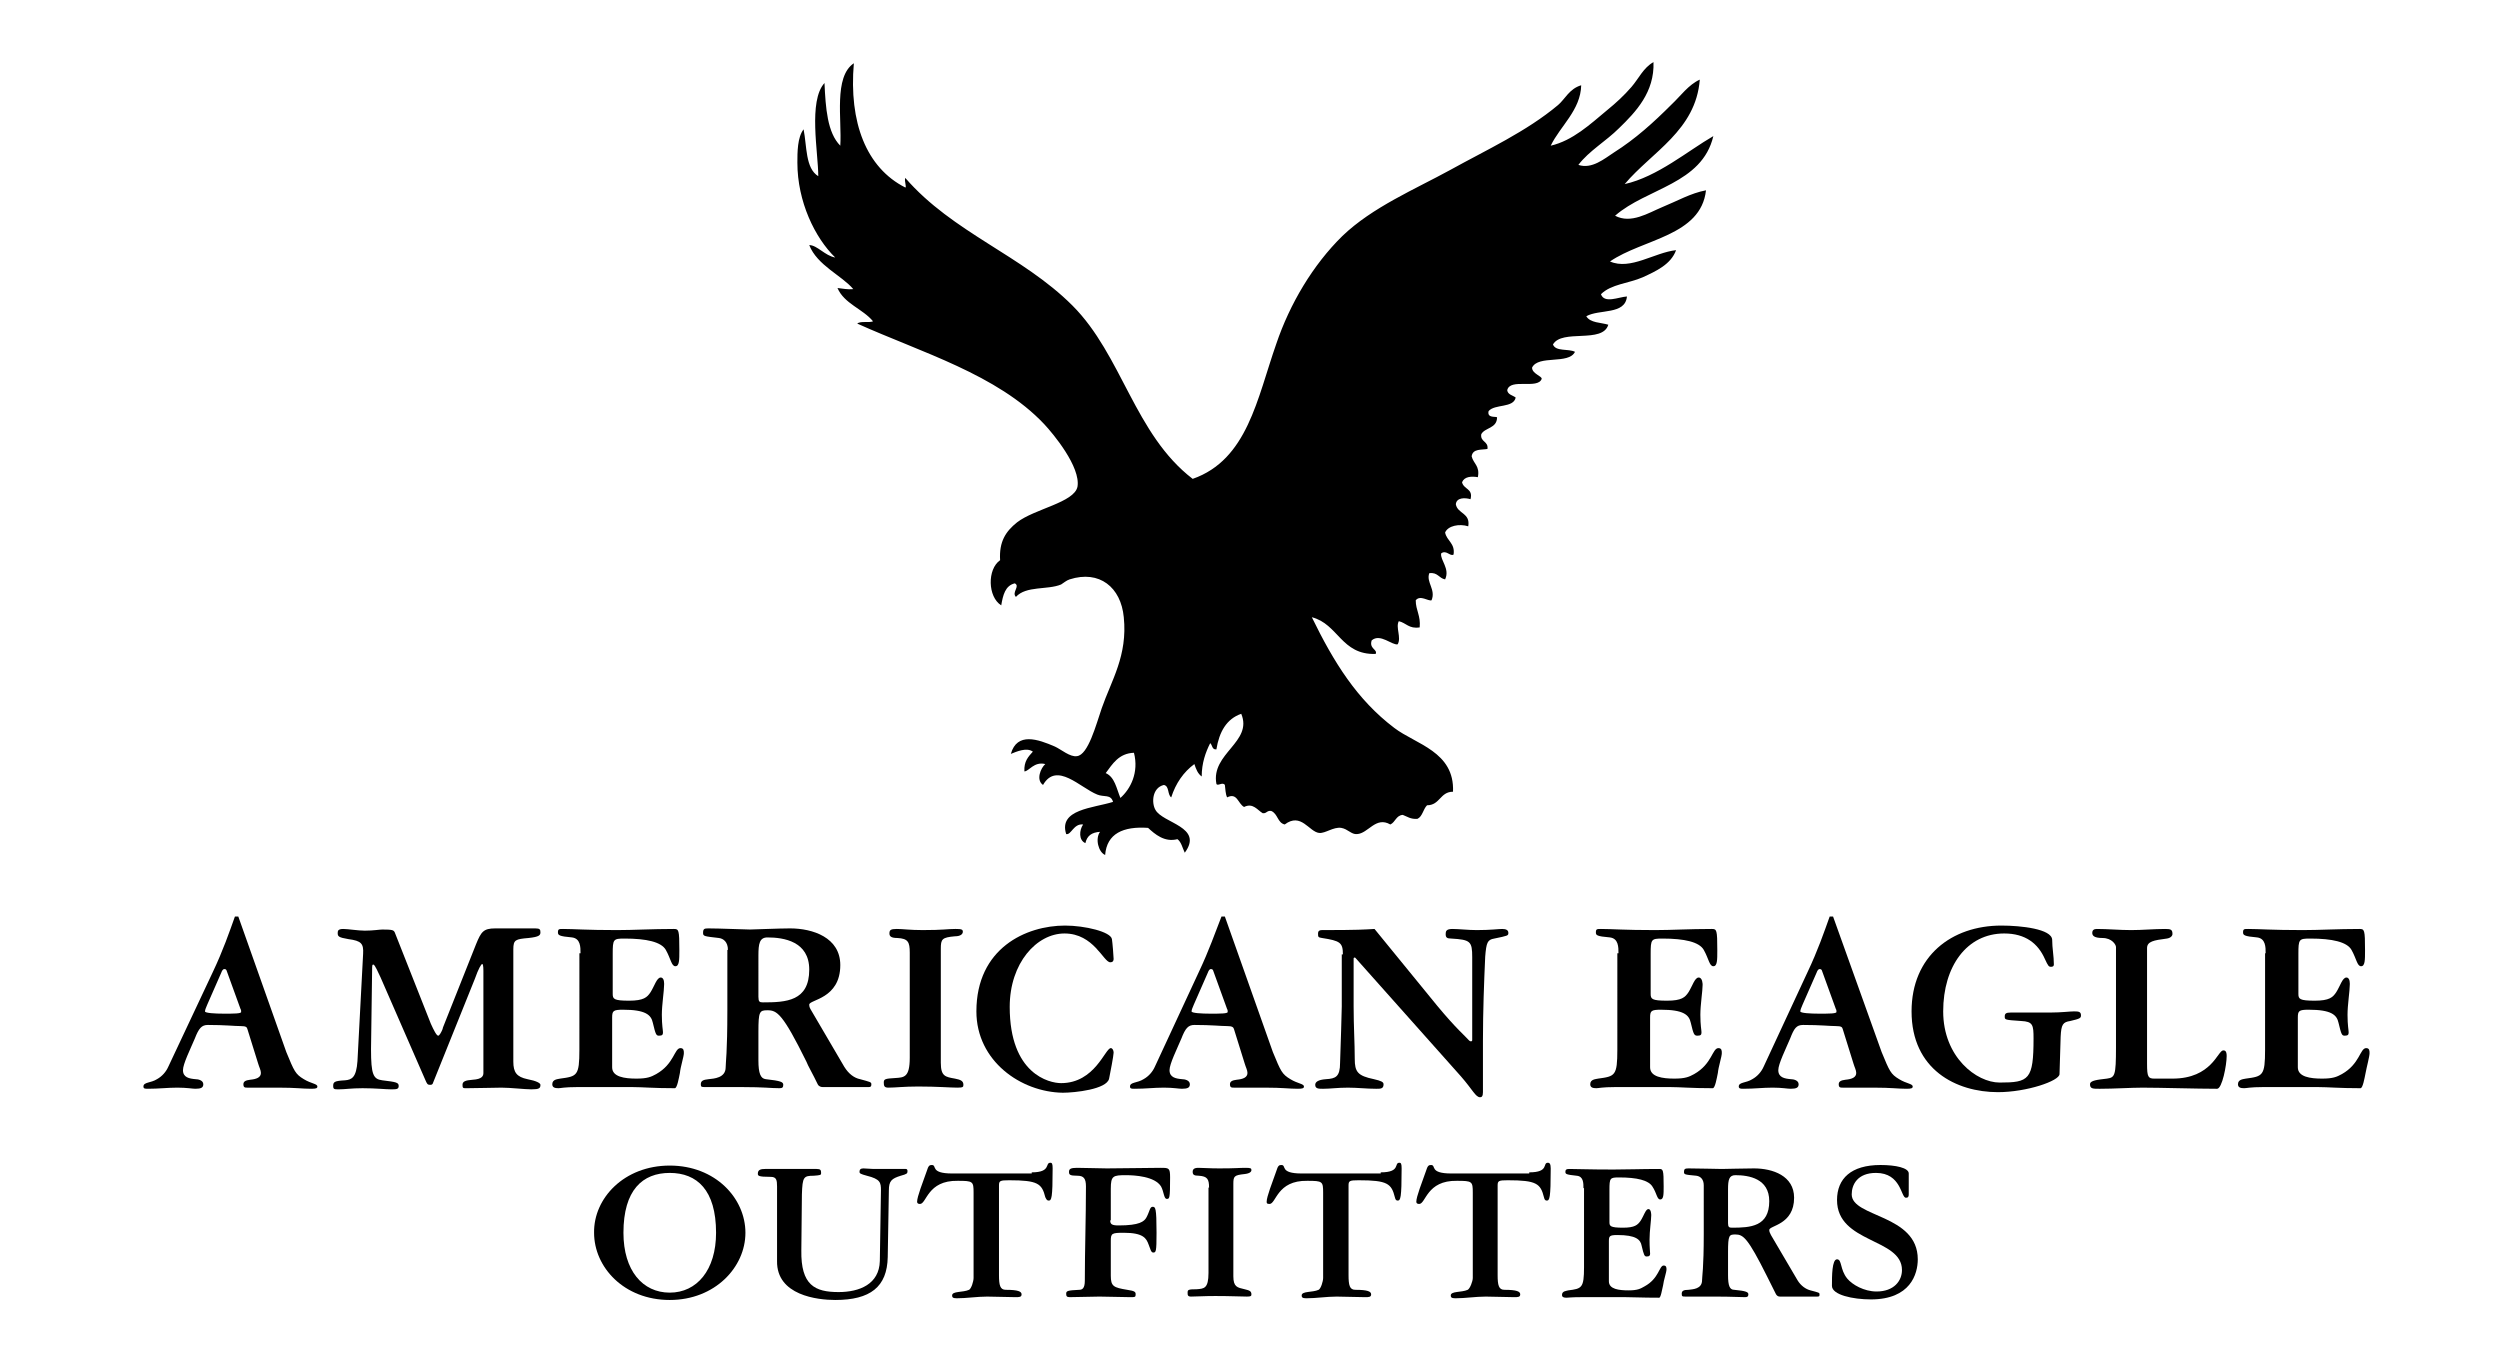 <?xml version="1.0" encoding="utf-8"?>
<!-- Generator: Adobe Illustrator 24.1.0, SVG Export Plug-In . SVG Version: 6.00 Build 0)  -->
<svg version="1.1" id="Layer_1" xmlns="http://www.w3.org/2000/svg" xmlns:xlink="http://www.w3.org/1999/xlink" x="0px" y="0px"
	 viewBox="0 0 442.7 239.4" style="enable-background:new 0 0 442.7 239.4;" xml:space="preserve">
<style type="text/css">
	.st0{fill-rule:evenodd;clip-rule:evenodd;}
</style>
<g>
	<g>
		<g>
			<path class="st0" d="M50.7,186.3c1.4,3.4,1.6,3.9,3.1,4.8c1.3,0.8,2.4,0.8,2.4,1.3c0,0.3-0.2,0.4-1.1,0.4c-1.6,0-2.6-0.2-5.8-0.2
				h-5.5c-0.4,0-0.7,0-0.7-0.6c0-0.5,0.4-0.7,1.2-0.8c1.1-0.1,1.9-0.4,1.9-1.2c0-0.5-0.3-1-0.5-1.7l-1.9-6.1
				c-0.1-0.3-0.2-0.5-1.2-0.5c-1.1,0-2.7-0.2-5.8-0.2c-1.1,0-1.6,0.6-2.3,2.4c-0.8,1.9-2.1,4.5-2.1,5.6c0,1.3,1.1,1.5,2.2,1.6
				c0.5,0,1.4,0.2,1.4,0.9c0,0.6-0.4,0.8-1.4,0.8c-0.5,0-1.5-0.2-3.2-0.2c-1.8,0-3.2,0.2-5.2,0.2c-0.5,0-0.8,0-0.8-0.4
				c0-0.8,1.3-0.6,2.4-1.3c0.9-0.5,1.6-1.3,2-2.2l7.9-16.8c1.8-3.8,2.9-7,3.9-9.8h0.6L50.7,186.3L50.7,186.3L50.7,186.3z
				 M40.1,171.8c-0.1-0.2-0.3-0.2-0.4-0.2c-0.2,0-0.4,0.3-0.5,0.6l-2.5,5.7c-0.2,0.5-0.4,0.9-0.4,1.2c0,0.3,1.8,0.4,3.3,0.4
				c1.8,0,3.1,0,3.1-0.3c0-0.2,0-0.4-0.1-0.5L40.1,171.8L40.1,171.8z"/>
			<path class="st0" d="M76.3,181.3c0.5,1.1,1,2.1,1.3,2.1c0.4,0,1.2-2.2,0.7-1.1l6-15.1c0.9-2.2,1.3-2.8,3.4-2.8h7.1
				c0.8,0,0.9,0.2,0.9,0.7c0,0.5-0.2,0.8-2.1,1c-2.3,0.2-2.7,0.3-2.7,2V188c0,1.9,0.6,2.7,2.5,3.1c1.6,0.3,2.3,0.7,2.3,1
				c0,0.6-0.2,0.8-1.6,0.8c-1.2,0-3.7-0.3-5.3-0.3c-1.7,0-3.9,0.1-6.2,0.1c-0.6,0-0.7,0-0.7-0.6c0-0.6,0.5-0.8,1.8-0.9
				c1.7-0.1,1.9-0.7,1.9-1.2v-18.1c0-0.9-0.1-1.2-0.2-1.2c-0.2,0-0.7,0.9-1.3,2.6l-7.4,18.4c-0.1,0.4-0.3,0.4-0.6,0.4
				c-0.4,0-0.5-0.2-0.8-0.9l-7.9-18.1c-0.4-0.8-1-2.3-1.3-2.3c-0.2,0-0.2,0.3-0.2,0.5l-0.2,14.5c0,4.5,0.4,5.3,2,5.5
				c2.5,0.3,2.9,0.4,2.9,1c0,0.6-0.4,0.6-1.4,0.6c-0.9,0-2.7-0.2-5-0.2c-2,0-3.1,0.2-4.2,0.2c-0.8,0-1,0-1-0.6c0-0.7,0.2-0.9,2.1-1
				c1.2-0.1,2-0.5,2.2-3.4l1-19c0.1-1.8-0.3-2.3-2.6-2.6c-1.8-0.3-1.9-0.5-1.9-1.1c0-0.4,0.1-0.7,1-0.7c0.8,0,2.6,0.3,3.8,0.3
				c1.5,0,2.6-0.2,3.1-0.2c1.8,0,2,0.1,2.2,0.5L76.3,181.3L76.3,181.3z"/>
			<path class="st0" d="M102.8,168.8c0-1.1,0-2.6-1.5-2.8c-2.3-0.2-2.5-0.4-2.5-0.9c0-0.6,0.2-0.6,0.9-0.6c2,0,4,0.2,9.6,0.2
				c2.9,0,6.1-0.2,10-0.2c0.9,0,1,0.1,1,3.8c0,1.7,0,2.8-0.7,2.8c-0.7,0-0.8-1.3-1.7-2.9c-0.8-1.4-3.4-2-7.3-2c-2,0-2.1,0.1-2.1,2.7
				v7.1c0,0.9,0.2,1.2,2.9,1.2c2.6,0,3.2-0.6,3.8-1.5c0.7-1.1,1.1-2.6,1.8-2.6c0.7,0,0.6,1.2,0.6,1.3c0,1.1-0.4,3.5-0.4,5.3
				c0,1.9,0.2,2.7,0.2,3.1c0,0.4-0.1,0.6-0.7,0.6c-0.5,0-0.6-0.2-1.1-2.3c-0.3-1.4-1.3-2.3-5.3-2.3c-1.7,0-1.9,0.2-1.9,1.4v8.8
				c0,1.7,2.2,2,4.3,2c1.9,0,2.6-0.3,3.5-0.8c3.2-1.8,3.2-4.6,4.3-4.6c0.6,0,0.6,0.5,0.6,0.9c0,0.6-0.6,2.4-0.7,3.5
				c-0.2,1-0.5,2.7-0.9,2.7c-3.9,0-5.7-0.2-7.5-0.2h-9.8c-2.3,0-2.9,0.2-3.3,0.2c-0.6,0-1.1-0.1-1.1-0.7c0-0.9,1-0.9,1.4-1
				c3-0.4,3.4-0.5,3.4-5.1V168.8L102.8,168.8z"/>
			<path class="st0" d="M128.9,168.2c0-1.4-0.8-2-1.6-2.1c-2.6-0.3-2.8-0.3-2.8-0.9c0-0.7,0.2-0.8,0.9-0.8c2,0,6.5,0.2,7.4,0.2
				c0.7,0,5.1-0.2,7.1-0.2c4,0,8.9,1.6,8.9,6.5c0,6-5.5,6.1-5.5,7c0,0.4,0.1,0.6,0.4,1.1l5.8,9.9c0.8,1.3,1.8,2,2.8,2.2
				c1.8,0.5,2,0.5,2,0.9c0,0.4-0.1,0.5-0.5,0.5h-8.1c-0.3,0-0.7-0.1-0.9-0.5c-0.8-1.7-1.8-3.4-2-4c-4.2-8.5-5.2-9.1-6.9-9.1
				c-1.4,0-1.6,0.2-1.6,3.8v5.1c0,2.3,0.4,3.2,1.3,3.3c2.7,0.3,3.1,0.5,3.1,1c0,0.5-0.2,0.6-0.7,0.6c-1.6,0-2.6-0.2-6.6-0.2h-6.3
				c-0.9,0-1,0-1-0.5c0-0.6,0.4-0.8,1.4-0.9c0.9-0.1,3-0.2,3-2.1c0-0.9,0.3-2.4,0.3-10.2V168.2L128.9,168.2L128.9,168.2z
				 M134.3,176.5c0,0.9,0.2,1,0.8,1c4.1,0,8.2-0.2,8.2-5.8c0-5-4.5-5.7-7.4-5.7c-1.4,0-1.6,1.1-1.6,3.2V176.5L134.3,176.5z"/>
			<path class="st0" d="M161.1,168.7c0-1.9-0.3-2.5-2.2-2.6c-1.1,0-1.4-0.3-1.4-0.8c0-0.6,0.2-0.8,1.3-0.8c1.1,0,2.3,0.2,4.6,0.2
				c3.7,0,4.3-0.2,5.8-0.2c1.1,0,1.3,0.1,1.3,0.5c0,0.4-0.4,0.8-1.4,0.8c-2.3,0.2-2.5,0.5-2.5,2.2v20.2c0,2.4,0.8,2.5,2.5,2.8
				c1,0.2,1.5,0.4,1.5,1.1c0,0.4-0.1,0.5-1.1,0.5c-1.2,0-3.5-0.2-6.9-0.2c-2.6,0-4,0.2-5.3,0.2c-0.7,0-0.8-0.3-0.8-0.9
				c0-0.6,0.2-0.7,2-0.8c1.6-0.1,2.6-0.1,2.6-3.6V168.7L161.1,168.7z"/>
			<path class="st0" d="M172.9,179.1c0-11.2,8.8-15.2,15.7-15.2c3.5,0,8.1,1.1,8.3,2.4c0.1,0.6,0.3,3.1,0.3,3.5
				c0,0.3-0.1,0.6-0.6,0.6c-1.2,0-2.9-5.1-8.1-5.1c-4.9,0-9.7,5.2-9.7,13c0,11.9,7,13.5,9.1,13.5c6,0,7.8-6.2,8.8-6.2
				c0.3,0,0.5,0.4,0.5,0.8c0,0.5-0.6,3.6-0.8,4.6c-0.4,1.9-6.1,2.5-8.2,2.5C180.8,193.4,172.9,187.9,172.9,179.1L172.9,179.1z"/>
			<path class="st0" d="M225.4,186.3c1.4,3.4,1.6,3.9,3.1,4.8c1.3,0.8,2.4,0.8,2.4,1.3c0,0.3-0.2,0.4-1.1,0.4
				c-1.6,0-2.6-0.2-5.8-0.2h-5.5c-0.4,0-0.7,0-0.7-0.6c0-0.5,0.4-0.7,1.2-0.8c1.1-0.1,1.9-0.4,1.9-1.2c0-0.5-0.3-1-0.5-1.7l-1.9-6.1
				c-0.1-0.3-0.3-0.5-1.2-0.5c-1.2,0-2.7-0.2-5.8-0.2c-1.1,0-1.6,0.6-2.3,2.4c-0.8,1.9-2.1,4.5-2.1,5.6c0,1.3,1.1,1.5,2.2,1.6
				c0.5,0,1.4,0.2,1.4,0.9c0,0.6-0.4,0.8-1.4,0.8c-0.6,0-1.5-0.2-3.2-0.2c-1.8,0-3.2,0.2-5.2,0.2c-0.5,0-0.8,0-0.8-0.4
				c0-0.8,1.3-0.6,2.4-1.3c0.9-0.5,1.6-1.3,2-2.2l7.8-16.8c1.8-3.8,2.9-7,4-9.8h0.6L225.4,186.3L225.4,186.3L225.4,186.3z
				 M214.8,171.8c-0.1-0.2-0.3-0.2-0.4-0.2c-0.2,0-0.4,0.3-0.5,0.6l-2.5,5.7c-0.2,0.5-0.4,0.9-0.4,1.2c0,0.3,1.8,0.4,3.3,0.4
				c1.8,0,3.1,0,3.1-0.3c0-0.2,0-0.4-0.1-0.5L214.8,171.8L214.8,171.8z"/>
			<path class="st0" d="M237.8,169c0-2.1-0.5-2.4-3.7-2.9c-0.7-0.1-0.7-0.2-0.7-0.8c0-0.3,0.1-0.6,0.7-0.6c6.5,0,7.5-0.1,9.3-0.2
				l11.1,13.6c3.4,4.1,5,5.4,5.6,6.1c0.2,0.2,0.3,0.2,0.4,0.2c0.1,0,0.2-0.1,0.2-0.2v-14.7c0-2.8-0.3-3.1-3.7-3.3
				c-0.8,0-1-0.2-1-0.8c0-0.5,0.1-0.9,1.2-0.9c1.1,0,2.8,0.2,4.3,0.2c2.5,0,3.8-0.2,4.5-0.2c0.7,0,1.1,0.2,1.1,0.7
				c0,0.5-0.1,0.5-2.5,1c-1.2,0.2-1.4,0.7-1.6,3.2c-0.2,4.5-0.4,9.6-0.4,14.9v9.1c0,0.7-0.2,0.9-0.5,0.9c-0.8,0-1.3-1.3-3.4-3.7
				l-18.7-21c-0.1-0.1-0.3,0-0.3,0.1v8.5c0,3.6,0.2,6.5,0.2,9.3c0,2.3,0.5,3,3.4,3.6c1.3,0.3,1.7,0.5,1.7,0.9c0,0.8-0.5,0.8-1.3,0.8
				c-1.7,0-3.3-0.2-5-0.2c-1.9,0-3.1,0.2-4.4,0.2c-0.8,0-1.4,0-1.4-0.7c0-0.5,0.5-0.9,1.9-1c1.7-0.1,2.5-0.4,2.5-2.9
				c0.1-2.5,0.3-9.5,0.3-10V169L237.8,169z"/>
		</g>
		<g>
			<path class="st0" d="M286.6,168.8c0-1.1,0-2.6-1.5-2.8c-2.4-0.2-2.5-0.4-2.5-0.9c0-0.6,0.2-0.6,0.9-0.6c2,0,4,0.2,9.6,0.2
				c2.9,0,6-0.2,10-0.2c0.9,0,1,0.1,1,3.8c0,1.7,0,2.8-0.7,2.8c-0.7,0-0.8-1.3-1.7-2.9c-0.8-1.4-3.4-2-7.3-2c-2,0-2.1,0.1-2.1,2.7
				v7.1c0,0.9,0.2,1.2,2.9,1.2c2.6,0,3.2-0.6,3.8-1.5c0.7-1.1,1.1-2.6,1.8-2.6c0.7,0,0.7,1.2,0.7,1.3c0,1.1-0.4,3.5-0.4,5.3
				c0,1.9,0.2,2.7,0.2,3.1c0,0.4-0.1,0.6-0.7,0.6c-0.6,0-0.7-0.2-1.2-2.3c-0.3-1.4-1.3-2.3-5.3-2.3c-1.7,0-1.9,0.2-1.9,1.4v8.8
				c0,1.7,2.2,2,4.3,2c1.9,0,2.6-0.3,3.5-0.8c3.2-1.8,3.2-4.6,4.3-4.6c0.6,0,0.6,0.5,0.6,0.9c0,0.6-0.6,2.4-0.7,3.5
				c-0.2,1-0.5,2.7-0.9,2.7c-4,0-5.7-0.2-7.5-0.2h-9.8c-2.3,0-2.9,0.2-3.3,0.2c-0.6,0-1.1-0.1-1.1-0.7c0-0.9,1-0.9,1.4-1
				c3-0.4,3.4-0.5,3.4-5.1V168.8L286.6,168.8z"/>
			<path class="st0" d="M333.2,186.3c1.4,3.4,1.6,3.9,3.1,4.8c1.3,0.8,2.4,0.8,2.4,1.3c0,0.3-0.2,0.4-1.1,0.4
				c-1.6,0-2.6-0.2-5.8-0.2h-5.5c-0.4,0-0.7,0-0.7-0.6c0-0.5,0.4-0.7,1.2-0.8c1.1-0.1,1.9-0.4,1.9-1.2c0-0.5-0.3-1-0.5-1.7l-1.9-6.1
				c-0.1-0.3-0.2-0.5-1.2-0.5c-1.1,0-2.7-0.2-5.8-0.2c-1.2,0-1.6,0.6-2.3,2.4c-0.8,1.9-2.1,4.5-2.1,5.6c0,1.3,1.1,1.5,2.2,1.6
				c0.5,0,1.4,0.2,1.4,0.9c0,0.6-0.4,0.8-1.4,0.8c-0.6,0-1.5-0.2-3.2-0.2c-1.8,0-3.2,0.2-5.2,0.2c-0.4,0-0.8,0-0.8-0.4
				c0-0.8,1.3-0.6,2.4-1.3c0.9-0.5,1.6-1.3,2-2.2l7.8-16.8c1.8-3.8,2.9-7,3.9-9.8h0.6L333.2,186.3L333.2,186.3L333.2,186.3z
				 M322.6,171.8c-0.1-0.2-0.3-0.2-0.4-0.2c-0.2,0-0.4,0.3-0.5,0.6l-2.5,5.7c-0.2,0.5-0.4,0.9-0.4,1.2c0,0.3,1.8,0.4,3.3,0.4
				c1.8,0,3.1,0,3.1-0.3c0-0.2,0-0.4-0.1-0.5L322.6,171.8L322.6,171.8z"/>
			<path class="st0" d="M364.7,190.2c0,1.2-5.8,3.2-10.9,3.2c-7.4,0-15.3-4-15.3-14.3c0-9.8,7.1-15.2,15.9-15.2c3.5,0,8.9,0.6,9,2.5
				c0,1.5,0.3,2.9,0.3,4.4c0,0.3-0.2,0.4-0.5,0.4c-0.4,0-0.5-0.1-1.1-1.4c-1.2-2.7-3.4-4.5-7.2-4.5c-6.6,0-10.8,5.8-10.8,13.8
				c0,8.1,5.9,12.6,10,12.6c5.2,0,6-0.5,6-7.8c0-2.4-0.1-3-2.2-3.1c-2.9-0.2-2.9-0.2-2.9-0.8c0-0.5,0.2-0.7,1.1-0.7h7.1
				c1.8,0,3.3-0.2,4-0.2c0.8,0,1.3,0,1.3,0.7c0,0.5-0.2,0.6-1.9,1c-1.3,0.2-1.6,0.6-1.7,2.8L364.7,190.2L364.7,190.2z"/>
			<path class="st0" d="M374.7,167.7c0-0.4-0.7-1.6-2.4-1.6c-1.6,0-1.8-0.5-1.8-0.9c0-0.5,0.3-0.7,0.8-0.7c2,0,4,0.2,6.1,0.2
				c2,0,4-0.2,6-0.2c1,0,1.3,0.1,1.3,0.9c0,0.3-0.3,0.7-1,0.8c-2.3,0.3-3.5,0.5-3.5,1.7v20.5c0,2.3,0.2,2.6,1.3,2.6h3.2c7,0,8-5,9-5
				c0.3,0,0.6,0.1,0.6,1c0,1.6-0.8,5.8-1.7,5.8c-3.6,0-10-0.2-13.2-0.2c-2.1,0-5,0.2-7.6,0.2c-1.2,0-1.7,0-1.7-0.8
				c0-0.7,1.4-0.8,3-1c1.4-0.2,1.6-0.5,1.6-5.5V167.7L374.7,167.7z"/>
			<path class="st0" d="M401.2,168.8c0-1.1,0-2.6-1.5-2.8c-2.3-0.2-2.5-0.4-2.5-0.9c0-0.6,0.2-0.6,0.9-0.6c2,0,4.1,0.2,9.7,0.2
				c2.9,0,6.1-0.2,10-0.2c0.9,0,1,0.1,1,3.8c0,1.7,0,2.8-0.7,2.8c-0.7,0-0.8-1.3-1.7-2.9c-0.8-1.4-3.4-2-7.3-2c-2,0-2.1,0.1-2.1,2.7
				v7.1c0,0.9,0.2,1.2,2.9,1.2c2.6,0,3.2-0.6,3.8-1.5c0.7-1.1,1.1-2.6,1.8-2.6c0.7,0,0.6,1.2,0.6,1.3c0,1.1-0.4,3.5-0.4,5.3
				c0,1.9,0.2,2.7,0.2,3.1c0,0.4-0.1,0.6-0.7,0.6c-0.5,0-0.6-0.2-1.1-2.3c-0.3-1.4-1.3-2.3-5.3-2.3c-1.7,0-1.9,0.2-1.9,1.4v8.8
				c0,1.7,2.2,2,4.3,2c1.9,0,2.6-0.3,3.5-0.8c3.2-1.8,3.2-4.6,4.3-4.6c0.6,0,0.6,0.5,0.6,0.9c0,0.6-0.5,2.4-0.7,3.5
				c-0.2,1-0.5,2.7-0.9,2.7c-3.9,0-5.7-0.2-7.5-0.2h-9.8c-2.2,0-2.9,0.2-3.3,0.2c-0.6,0-1.1-0.1-1.1-0.7c0-0.9,1-0.9,1.4-1
				c3-0.4,3.4-0.5,3.4-5.1V168.8L401.2,168.8z"/>
		</g>
	</g>
	<g>
		<path class="st0" d="M118.6,206.4c8.1,0,13.4,5.8,13.4,11.9c0,6.1-5.4,11.9-13.4,11.9c-8.1,0-13.4-5.8-13.4-11.9
			C105.1,212.2,110.5,206.4,118.6,206.4L118.6,206.4L118.6,206.4z M118.6,228.9c4.8,0,8.2-4,8.2-10.6c0-7.6-3.4-10.6-8.2-10.6
			c-4.8,0-8.2,3-8.2,10.6C110.4,225,113.8,228.9,118.6,228.9L118.6,228.9z"/>
		<path class="st0" d="M137.6,210.1c0-1.1-0.1-1.7-1.1-1.7c-2.3,0-2.3-0.2-2.3-0.6c0-0.7,0.6-0.8,1.3-0.8h9.1c0.7,0,0.8,0.2,0.8,0.7
			c0,0.4-0.1,0.4-1.3,0.5c-1.8,0-2,0.2-2.1,3.3l-0.1,9.9c-0.1,6.2,2.4,7.4,6.6,7.4c3.7,0,7.2-1.4,7.3-5.5l0.2-12.5
			c0-1.4-0.1-2-2.5-2.6c-1.1-0.3-1.3-0.4-1.3-0.7c0-0.4,0.2-0.6,0.7-0.6c0.5,0,1.2,0.1,1.8,0.1h5.7c0.3,0,0.3,0.3,0.3,0.4
			c0,0.4-0.1,0.5-1.2,0.8c-1.6,0.5-2.1,0.9-2.1,2.6l-0.2,11.8c-0.1,5.3-3.1,7.6-9.3,7.6c-3.1,0-10.4-0.8-10.3-6.9L137.6,210.1
			L137.6,210.1z"/>
		<path class="st0" d="M182.7,207.6c3.5,0,2.3-1.7,3.3-1.7c0.3,0,0.4,0.2,0.4,1c0,5.3-0.2,5.7-0.7,5.7c-0.3,0-0.4-0.2-0.6-0.6
			c-0.6-2.4-1.3-3-6.4-3c-1.6,0-1.8,0.1-1.8,0.9v15.9c0,1.8,0.2,2.6,1.2,2.6c2.2,0,2.8,0.3,2.8,0.8c0,0.5-0.4,0.5-1.1,0.5
			c-1.1,0-3.9-0.1-5-0.1c-1.8,0-3.6,0.3-5.4,0.3c-0.7,0-0.8-0.2-0.8-0.5c0-0.8,1.9-0.5,3-1c0.4-0.2,0.8-1.5,0.8-2.1v-15.1
			c0-2-0.1-2.1-2.8-2.1c-5.4-0.1-5.5,4.1-6.7,4.1c-0.4,0-0.5-0.2-0.5-0.4c0-0.9,1-3.4,1.7-5.4c0.3-1,0.5-1.1,0.9-1.1
			c1,0-0.4,1.5,3.6,1.5H182.7L182.7,207.6z"/>
		<path class="st0" d="M196.6,216.1c0,0.7,0.3,0.9,1.5,0.9c3.7,0,4.5-0.7,4.9-1.4c0.6-1.1,0.6-1.9,1.1-1.9c0.5,0,0.7,0.1,0.7,4.6
			c0,3.4-0.1,3.5-0.6,3.5c-0.4,0-0.5-0.7-0.8-1.4c-0.4-1.1-0.9-2.1-4.4-2.1c-2.1,0-2.3,0.1-2.3,1.4v6.2c0,1.9,0.5,2.1,2.9,2.5
			c1.4,0.2,1.5,0.4,1.5,0.8c0,0.5-0.1,0.5-1,0.5c-1.8,0-3.6-0.1-5.4-0.1c-1.7,0-3.5,0.1-5.3,0.1c-0.5,0-0.6-0.2-0.6-0.6
			c0-0.5,0.2-0.6,2.3-0.7c0.5,0,1-0.2,1-1.6c0-5.5,0.2-11.1,0.2-16.7c0-1.4-0.4-1.9-1.5-1.9c-1.4,0-1.5-0.2-1.5-0.7
			c0-0.5,0.3-0.7,1.4-0.7c1.8,0,3.7,0.1,5.3,0.1c2.1,0,7.8-0.1,9.5-0.1c1.5,0,1.7,0,1.7,1.7c0,3.8-0.1,3.8-0.6,3.8
			c-0.5,0-0.5-1.3-1-2.2c-1.1-1.8-4.7-2-6.2-2c-2.3,0-2.7,0.1-2.7,2.4V216.1L196.6,216.1z"/>
		<path class="st0" d="M214.1,210.3c0-1.5-0.3-2-1.8-2.1c-0.9,0-1.1-0.2-1.1-0.7c0-0.4,0.2-0.7,1-0.7c0.9,0,1.9,0.1,3.7,0.1
			c3,0,3.4-0.1,4.7-0.1c0.9,0,1,0.1,1,0.4c0,0.3-0.3,0.6-1.2,0.7c-1.9,0.2-2,0.4-2,1.8v16.3c0,1.9,0.7,2,2,2.3
			c0.8,0.2,1.2,0.3,1.2,0.9c0,0.3-0.1,0.4-0.8,0.4c-1,0-2.9-0.1-5.6-0.1c-2.1,0-3.3,0.1-4.3,0.1c-0.6,0-0.6-0.3-0.6-0.7
			c0-0.5,0.1-0.6,1.6-0.6c1.3-0.1,2.1-0.1,2.1-2.9V210.3L214.1,210.3z"/>
		<path class="st0" d="M244.5,207.6c3.6,0,2.3-1.7,3.3-1.7c0.3,0,0.4,0.2,0.4,1c0,5.3-0.2,5.7-0.7,5.7c-0.3,0-0.4-0.2-0.5-0.6
			c-0.6-2.4-1.3-3-6.4-3c-1.6,0-1.8,0.1-1.8,0.9v15.9c0,1.8,0.2,2.6,1.2,2.6c2.2,0,2.8,0.3,2.8,0.8c0,0.5-0.4,0.5-1.1,0.5
			c-1.2,0-3.9-0.1-5-0.1c-1.8,0-3.6,0.3-5.4,0.3c-0.7,0-0.8-0.2-0.8-0.5c0-0.8,1.9-0.5,3-1c0.4-0.2,0.8-1.5,0.8-2.1v-15.1
			c0-2-0.1-2.1-2.8-2.1c-5.4-0.1-5.5,4.1-6.7,4.1c-0.5,0-0.5-0.2-0.5-0.4c0-0.9,1-3.4,1.7-5.4c0.3-1,0.5-1.1,0.9-1.1
			c1,0-0.4,1.5,3.6,1.5H244.5L244.5,207.6z"/>
		<path class="st0" d="M270.8,207.6c3.6,0,2.3-1.7,3.3-1.7c0.3,0,0.5,0.2,0.5,1c0,5.3-0.2,5.7-0.7,5.7c-0.3,0-0.4-0.2-0.5-0.6
			c-0.6-2.4-1.3-3-6.4-3c-1.6,0-1.8,0.1-1.8,0.9v15.9c0,1.8,0.2,2.6,1.2,2.6c2.2,0,2.8,0.3,2.8,0.8c0,0.5-0.4,0.5-1.1,0.5
			c-1.1,0-3.9-0.1-5-0.1c-1.8,0-3.6,0.3-5.4,0.3c-0.7,0-0.8-0.2-0.8-0.5c0-0.8,1.9-0.5,3-1c0.4-0.2,0.9-1.5,0.9-2.1v-15.1
			c0-2-0.1-2.1-2.8-2.1c-5.4-0.1-5.5,4.1-6.7,4.1c-0.4,0-0.5-0.2-0.5-0.4c0-0.9,1-3.4,1.7-5.4c0.3-1,0.5-1.1,0.9-1.1
			c1,0-0.4,1.5,3.6,1.5H270.8L270.8,207.6z"/>
		<path class="st0" d="M280.4,210.4c0-0.9,0-2.1-1.2-2.2c-1.9-0.2-2-0.3-2-0.7c0-0.4,0.2-0.5,0.7-0.5c1.6,0,3.3,0.1,7.8,0.1
			c2.4,0,4.9-0.1,8.1-0.1c0.7,0,0.8,0.1,0.8,3.1c0,1.4,0,2.3-0.6,2.3c-0.6,0-0.6-1.1-1.4-2.3c-0.7-1.1-2.7-1.6-5.9-1.6
			c-1.6,0-1.7,0.1-1.7,2.2v5.7c0,0.7,0.1,1,2.4,1c2.1,0,2.6-0.5,3.1-1.2c0.6-0.9,0.9-2.1,1.4-2.1c0.5,0,0.5,1,0.5,1.1
			c0,0.8-0.3,2.8-0.3,4.3c0,1.5,0.1,2.2,0.1,2.5c0,0.3-0.1,0.5-0.6,0.5c-0.4,0-0.5-0.2-0.9-1.9c-0.2-1.1-1-1.9-4.3-1.9
			c-1.4,0-1.5,0.2-1.5,1.1v7.1c0,1.4,1.8,1.6,3.5,1.6c1.6,0,2.1-0.3,2.8-0.7c2.6-1.4,2.6-3.7,3.4-3.7c0.5,0,0.5,0.4,0.5,0.7
			c0,0.5-0.5,1.9-0.6,2.8c-0.2,0.8-0.4,2.2-0.7,2.2c-3.2,0-4.6-0.1-6-0.1H280c-1.8,0-2.3,0.1-2.6,0.1c-0.5,0-0.8-0.1-0.8-0.5
			c0-0.7,0.8-0.7,1.1-0.8c2.4-0.3,2.8-0.4,2.8-4.1V210.4L280.4,210.4z"/>
		<path class="st0" d="M301.7,209.9c0-1.1-0.6-1.6-1.3-1.7c-2.1-0.2-2.2-0.2-2.2-0.7c0-0.5,0.2-0.6,0.8-0.6c1.6,0,5.2,0.1,5.9,0.1
			c0.6,0,4.1-0.1,5.7-0.1c3.3,0,7.1,1.3,7.1,5.2c0,4.8-4.4,4.9-4.4,5.7c0,0.3,0.1,0.5,0.3,0.9l4.7,8c0.6,1,1.5,1.6,2.3,1.8
			c1.5,0.4,1.6,0.4,1.6,0.7c0,0.3,0,0.4-0.4,0.4h-6.6c-0.3,0-0.5-0.1-0.7-0.4c-0.7-1.4-1.4-2.8-1.6-3.2c-3.4-6.8-4.2-7.4-5.6-7.4
			c-1.1,0-1.3,0.1-1.3,3.1v4.1c0,1.9,0.3,2.6,1.1,2.6c2.1,0.2,2.5,0.4,2.5,0.8c0,0.4-0.2,0.5-0.6,0.5c-1.3,0-2.1-0.1-5.3-0.1h-5.1
			c-0.7,0-0.8,0-0.8-0.5c0-0.5,0.3-0.7,1.2-0.7c0.7-0.1,2.4-0.1,2.4-1.7c0-0.7,0.3-2,0.3-8.2V209.9L301.7,209.9L301.7,209.9z
			 M306,216.6c0,0.7,0.2,0.8,0.7,0.8c3.3,0,6.6-0.2,6.6-4.7c0-4-3.6-4.6-6-4.6c-1.1,0-1.3,0.8-1.3,2.5V216.6L306,216.6z"/>
		<path class="st0" d="M338,211.5c0,0.4-0.1,0.6-0.5,0.6c-0.9,0-0.8-4.4-5.3-4.4c-3.3,0-4.3,2.1-4.3,3.8c0,4.1,11.7,3.5,11.7,11.5
			c0,2.6-1.3,7.1-8.3,7.1c-3.2,0-6.9-0.8-6.9-2.4c0-1.7,0-4.7,0.9-4.7c0.9,0,0.5,1.8,1.8,3.4c0.9,1.1,3,2.3,5.2,2.3
			c3.1,0,4.5-1.9,4.5-3.8c0-5.7-11.5-4.7-11.5-12.4c0-3.8,2.5-6.2,7.7-6.2c2.7,0,5,0.5,5,1.5V211.5L338,211.5z"/>
	</g>
	<g>
		<path class="st0" d="M142.3,22.9c0.6,3,0.3,6.9,2.6,8.3c0-4.2-1.8-13.3,1.1-16.5c0.2,4.4,0.5,8.8,2.8,11.1
			c0.3-4.6-1.2-12.2,2.4-14.6c-0.9,10.5,2.2,18.5,9.1,22c0.3,0-0.2-1.1,0-1.7c8.4,9.7,20.7,13.7,29.6,22.6
			c8.8,8.8,11,22.8,21.3,30.7c9.7-3.4,11.4-14.2,14.8-23.9c2.4-7.1,6.5-14,11.7-19.1c5.3-5.1,12.9-8.3,19.1-11.7
			c6.5-3.6,13.5-6.8,19.1-11.5c1.2-1,2-2.9,4.1-3.5c-0.1,4.4-3.7,7.2-5.4,10.7c3.9-0.9,7-3.8,10-6.3c1.6-1.3,3-2.6,4.3-4.1
			c1.3-1.5,2.1-3.4,3.9-4.4c0.2,5.3-3.1,8.8-6.1,11.7c-2.3,2.3-5.3,4-7.2,6.5c2.4,0.8,4.6-1.1,6.3-2.2c3.8-2.4,7-5.3,10.2-8.5
			c1.6-1.5,3-3.5,5-4.4c-0.7,9-8.5,12.8-13.3,18.5c5.8-1.3,11.2-5.9,15.7-8.5c-2,8.5-11.8,9.2-17.4,14.1c2.8,1.5,5.9-0.5,8.3-1.5
			c2.7-1.1,5.1-2.5,7.8-3c-0.9,8.1-11.2,8.6-17,12.6c3.6,1.6,7.9-1.6,11.7-2c-0.9,2.5-3.5,3.7-5.9,4.8c-2.5,1.1-5.6,1.2-7.4,3
			c0.6,1.7,3.1,0.5,4.6,0.4c-0.3,3.3-4.9,2.2-7.2,3.5c0.7,1.2,2.6,1.1,3.9,1.5c-1,3.4-8.2,0.7-9.8,3.5c0.5,1.3,2.7,0.7,3.9,1.3
			c-1.1,2.3-6.5,0.5-7.6,2.8c0,1.1,1.8,1.5,1.7,2c-0.7,1.9-5.6-0.2-6.1,2c0.1,0.8,1,0.9,1.5,1.3c-0.4,1.9-3.7,1.1-4.8,2.4
			c-0.3,1.3,1.3,0.9,1.5,1.1c0,2-2.2,1.8-2.8,3c-0.2,1.4,1.3,1.2,1.1,2.6c-1,0.2-2.6-0.1-2.8,1.3c0.3,1.3,1.5,1.7,1.1,3.7
			c-1.2-0.2-2.4-0.1-2.8,0.9c0.3,1.3,2,1.1,1.5,3c-1-0.3-2.5-0.3-2.6,0.9c0.3,1.7,2.6,1.5,2.2,3.9c-1.6-0.5-3.6-0.1-4.1,1.1
			c0.3,1.5,1.8,1.9,1.5,3.9c-0.6,0.4-1.3-0.9-2.2-0.2c-0.2,1.2,1.6,2.7,0.7,4.6c-1.1-0.2-1.3-1.3-2.8-1.1c-0.6,1.6,1.2,2.9,0.4,4.8
			c-0.6,0.2-2-1-2.8,0c0,1.8,0.9,2.7,0.7,4.8c-1.9,0.3-2.4-0.8-3.7-1.1c-0.6,1.1,0.5,2.9-0.2,4.1c-1,0.2-3.1-2-4.6-0.7
			c-0.5,1.5,1.1,1.6,0.7,2.4c-6.1,0.2-6.6-5.3-11.3-6.5c3.9,8,8,14.6,14.6,19.6c3.8,2.9,10.7,4.2,10.4,11.3c-2.3,0-2.3,2.4-4.6,2.4
			c-0.7,0.7-0.8,2-1.7,2.4c-1.2,0.1-1.8-0.4-2.6-0.7c-1.2,0.1-1.3,1.3-2.2,1.7c-2.6-1.5-3.9,1.6-5.9,1.7c-1,0.1-1.6-0.9-2.8-1.1
			c-1.4-0.2-2.8,1-3.9,0.9c-1.8-0.2-3.2-3.7-6.1-1.5c-1.3-0.3-1.2-1.9-2.4-2.4c-0.8-0.1-0.8,0.5-1.5,0.4c-0.9-0.5-1.7-1.9-3.3-1.1
			c-1.1-0.6-1.2-2.6-3-1.7c-0.3-0.6-0.3-1.5-0.4-2.2c-0.4-0.6-1.3,0.3-1.5-0.2c-1-5.4,6.5-7.4,4.4-12.4c-2.6,0.9-3.9,3.2-4.4,6.3
			c-0.8,0.1-0.7-0.8-1.1-1.1c-0.8,1.6-1.5,3.5-1.5,5.9c-0.7-0.5-1-1.3-1.3-2.2c-1.9,1.4-3.3,3.4-4.1,5.9c-0.7-0.5-0.3-2-1.3-2.2
			c-2.1,0.5-2.2,3.2-1.5,4.4c1.3,2.4,8.6,3,5.2,7.6c-0.4-0.8-0.6-1.9-1.3-2.4c-2.3,0.6-4-0.9-5.2-2c-4.4-0.3-7.3,1-7.6,4.8
			c-1.2-0.5-1.8-2.9-0.9-4.1c-1.5,0.1-2.3,0.7-2.6,2c-1.2-0.5-1.1-2.3-0.4-3.3c-1.7-0.2-2.1,1.9-3,1.7c-1.4-4.4,4.8-4.6,8.3-5.7
			c-0.4-1.4-1.6-0.8-2.8-1.3c-3-1.2-7.2-5.9-9.6-1.7c-1.3-0.9-0.4-3,0.4-3.7c-2-0.5-2.9,1.3-3.7,1.3c-0.1-1.8,0.7-2.6,1.5-3.5
			c-1.1-0.8-2.9,0-3.9,0.4c1.1-3.9,4.8-2.6,7.8-1.3c1.1,0.5,2.7,1.9,3.9,1.7c2-0.2,3.4-5.6,4.4-8.5c1.7-4.9,4.6-9.3,3.9-16.1
			c-0.5-5.3-4.3-8.4-9.6-6.7c-0.6,0.2-1,0.6-1.5,0.9c-2.4,1-6.2,0.2-8,2.2c-0.8-0.8,0.8-1.9-0.2-2.4c-1.7,0.4-2.1,2.1-2.4,3.9
			c-2.4-1.5-2.5-6.4-0.2-8c-0.2-3.3,1-5.1,3-6.7c3.1-2.4,10.1-3.5,10.7-6.3c0.6-3.5-4.3-9.4-5.9-11.1c-8.3-8.8-21.8-12.7-33.1-17.8
			c0.6-0.5,2.1-0.1,2.8-0.4c-1.8-2.2-5.1-3.1-6.3-5.9c1,0.1,1.7,0.3,2.8,0.2c-2-2.4-6.4-4.2-7.8-7.8c1.4,0,2.8,1.9,4.6,2.2
			c-3.6-3.5-6.7-9.9-6.7-16.8C141.2,27,141.2,24.3,142.3,22.9z M195.8,136.9c1.6,0.7,1.9,2.7,2.6,4.4c1.8-1.6,3.3-4.5,2.4-8
			C198.1,133.4,197,135.3,195.8,136.9z"/>
	</g>
</g>
</svg>
